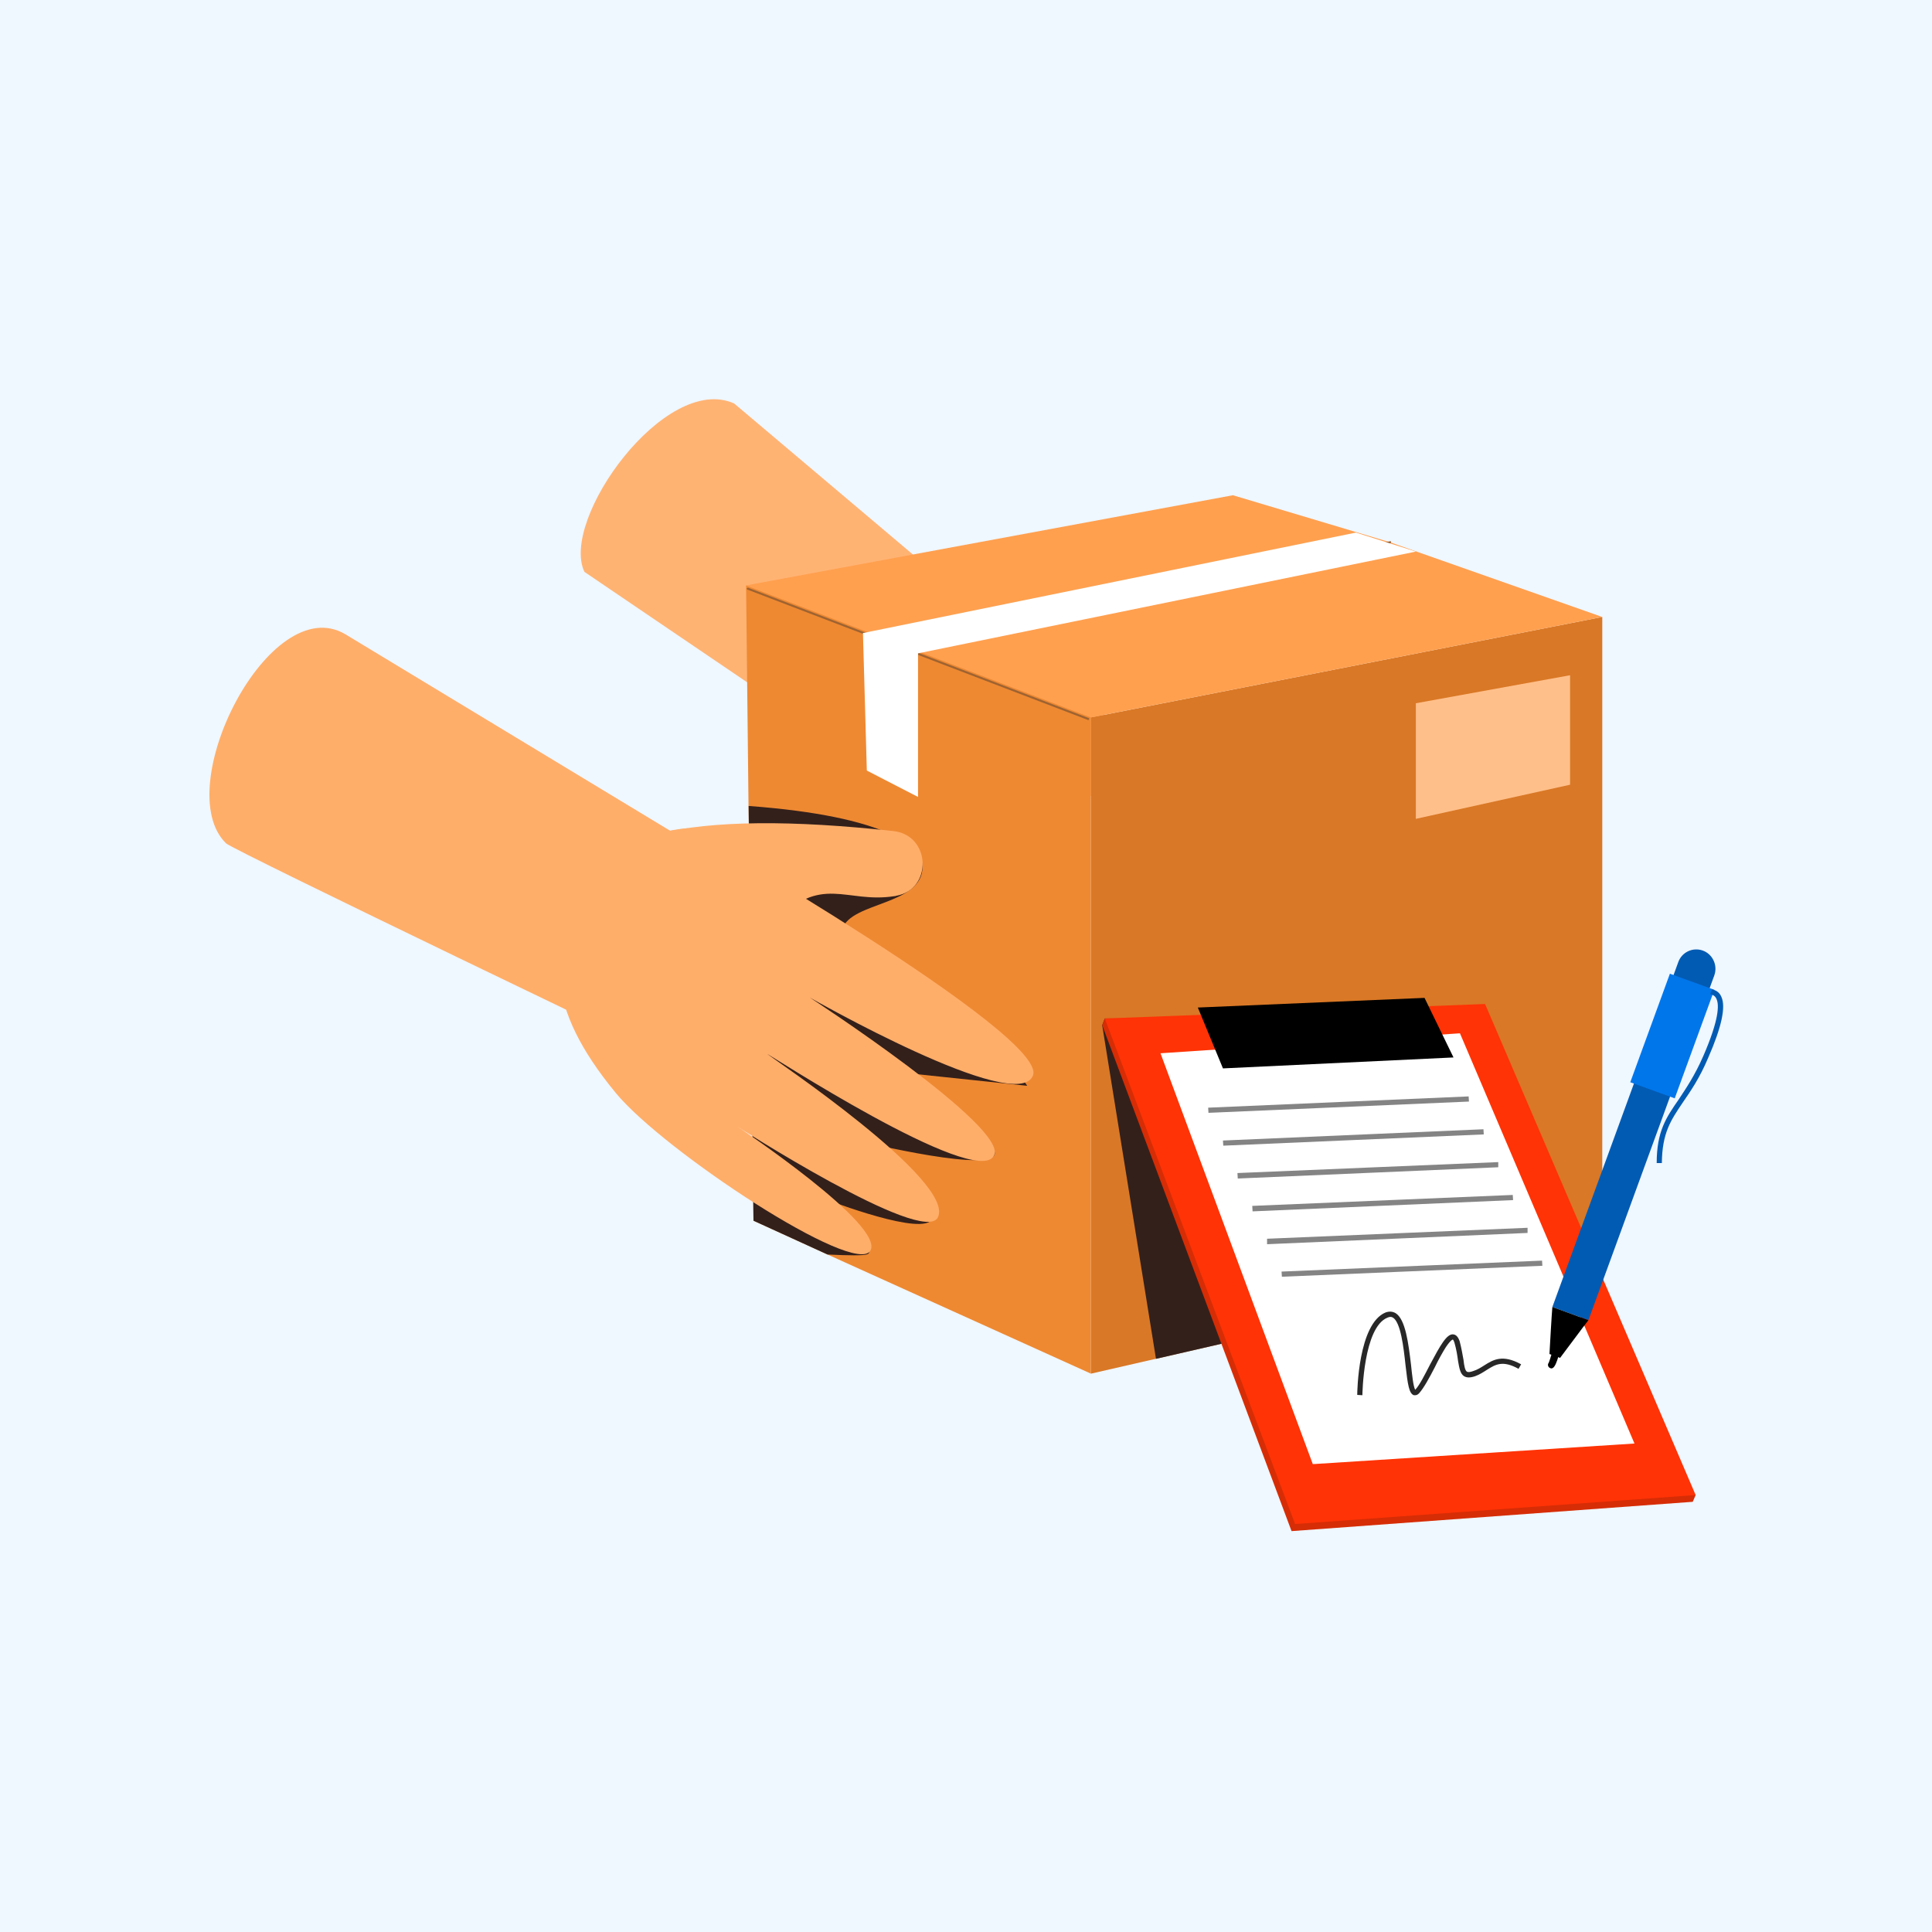 <svg xmlns="http://www.w3.org/2000/svg" viewBox="0 0 600 600" width="600" height="600"><style>tspan{white-space:pre}.a{fill:#eff7ff}.b{fill:#ffb373}.c{fill:#d97826}.d{fill:#ffa04f}.e{fill:#ee8932}.f{fill:#9e6331}.g{mix-blend-mode:soft-light;fill:#fff}.h{fill:#33201b}.i{fill:#ffae69}.j{fill:#ffbf8a}.k{fill:#d62d06}.l{fill:#ff3305}.m{fill:#fff}.n{fill:#848484}.o{fill:#282828}.p{fill:#025bb3}.q{fill:#0076eb}</style><path class="a" d="m-17-21h631v637h-631z"></path><path class="b" d="m323.1 273.7l-141.6-96.1c-7.7-16.2 25.1-61.9 46.5-52.3l121.9 103z"></path><path class="c" d="m338.8 426.6l158.8-36.4v-198.6l-158.8 31.2z"></path><path class="d" d="m497.6 191.6l-65.9-23.2-48.8-14.6-151.2 28 107.1 41z"></path><path class="e" d="m338.8 222.8v203.8l-81.8-37-23-10.5-1.6-134.2-0.7-63.1z"></path><path class="f" d="m275.5 199.7q0 0 0 0l156.3-31c0.1 0 0.2-0.2 0.2-0.4 0-0.2-0.2-0.3-0.3-0.2l-156.3 31c-0.1 0-0.2 0.2-0.2 0.3 0 0.2 0.1 0.3 0.3 0.3z"></path><path class="f" d="m338 223.6c0.1 0 0.2-0.1 0.2-0.2 0.1-0.2 0-0.4-0.1-0.4l-105.8-40.5c-0.1 0-0.3 0.1-0.4 0.2 0 0.2 0.1 0.4 0.2 0.4l105.8 40.5q0 0 0.1 0z"></path><path class="g" d="m439.7 171.3l-154.6 31.6v44.6l-15.9-8.2-1.2-42.7 153.1-31.2z"></path><path class="h" d="m308.7 358.9c-3.7 5.1-45.4-5.4-45.4-5.4 0 0 31 22.4 25.4 25.9-5.6 3.6-34-7.6-34-7.6 0 0 18.7 16.1 14.7 17.7-1.2 0.5-6.1 0.4-12.4 0.1l-23-10.5-1.5-128.8c43.2 3.2 54 12.8 54 18.9 0 12-22.2 10.8-24.9 19.3-2.7 8.6 44.8 28.4 57.4 48.7l-45.6-4.8c0 0 39 21.5 35.3 26.5z"></path><path class="i" d="m203.9 259c17.6-4.3 42.5-4.3 73.6-0.9 11.6 1.3 12.2 18.1 0.8 20.1q-0.2 0.1-0.5 0.1c-15.1 2.4-22.8-7.2-37.5 8.4-19.5 20.6-44.5 11-49.2-0.1-3.1-7.4 0.3-25.1 12.8-27.6z"></path><path class="i" d="m213.6 257.2c-12.2 1-29.1 7-34.9 21.1-7 17-10.1 33.7 12.6 61.2 15 18.1 74.3 57.1 79 48.9 4.6-7.9-40.6-38.1-41.7-38.8-1.2-0.7 58.4 37.7 62.7 28.4 5.3-11.4-51.4-49.3-52.9-50.6-1.6-1.3 64.7 42 70.3 31.5 4.7-8.8-57.2-49.1-57.2-49.1 0 0 64.5 36.8 69.3 24.2 4.9-12.5-107.2-76.8-107.2-76.8z"></path><path class="i" d="m212.5 331.2c0 0-140.2-67.2-142.3-69.3-17.6-17.2 13.6-78.9 37.1-64.9l132.9 80.4z"></path><path class="j" d="m487.6 209.7v34l-47.9 10.6v-35.9z"></path><path class="h" d="m342.3 318.4l16.7 103.6 79.5-18.3-72.2-87.4h-23.2z"></path><path class="k" d="m343.1 316.3l-0.8 2.1 58.8 157.1 124.6-9.1 0.9-2.1z"></path><path class="l" d="m343.1 316.3l59.1 157 124.4-9-65.4-152.5z"></path><path class="m" d="m453.4 320.9l54.2 127.4-99.9 6.4-47.3-127.6z"></path><path d="m372 312.9l7.8 18.9 71.6-3.4-9-18.5z"></path><path class="n" d="m375.3 345.6l-0.1-1.6 80.9-3.5 0.1 1.6z"></path><path class="n" d="m379.9 355.8l-0.1-1.6 80.9-3.5 0.1 1.6z"></path><path class="n" d="m384.4 366l-0.1-1.7 81-3.4v1.6z"></path><path class="n" d="m389 376.2l-0.1-1.7 80.9-3.4 0.1 1.6z"></path><path class="n" d="m393.5 386.4v-1.7l80.9-3.4v1.6z"></path><path class="n" d="m398.1 396.5l-0.1-1.6 80.9-3.4 0.1 1.6z"></path><path class="o" d="m439.5 433.3q-0.3 0-0.4 0c-1.5-0.5-1.9-3.2-2.6-9.3-0.6-5.6-1.5-13.3-3.9-14.8-0.5-0.3-1-0.3-1.7 0-7.5 3-7.8 23.9-7.8 24.1l-1.6-0.1c0-0.9 0.3-22.1 8.8-25.6q1.7-0.6 3.1 0.2c3.1 1.9 4 9.4 4.8 16 0.3 2.9 0.7 6.8 1.3 7.8q0 0 0.1-0.1c1.3-1.4 2.9-4.6 4.5-7.7 3.2-6 5.2-9.6 7.2-9.4 1.3 0.1 1.8 1.6 2 2.1 0.6 2.3 0.9 4.2 1.2 5.8 0.2 1.9 0.5 3.4 1.1 3.7q0.5 0.3 1.9-0.2c1.3-0.4 2.4-1.1 3.5-1.8 2.7-1.7 5.6-3.5 11.4-0.3l-0.8 1.4c-4.9-2.7-7.1-1.4-9.8 0.3-1.1 0.7-2.3 1.5-3.7 2-1.5 0.5-2.6 0.5-3.4 0-1.2-0.7-1.5-2.5-1.9-4.8-0.2-1.6-0.5-3.5-1.1-5.6-0.3-0.9-0.5-1-0.5-1 0 0-0.6 0-2.2 2.4-1 1.6-2.3 3.9-3.4 6.2-1.7 3.3-3.4 6.4-4.8 8-0.5 0.6-1 0.7-1.3 0.7z"></path><path class="p" d="m493.3 410l-11.2-4.1 39.1-107.1c1.1-3.1 4.5-4.7 7.6-3.6 3.1 1.1 4.7 4.6 3.6 7.7z"></path><path class="q" d="m520.1 341.1l-13.8-5 12.3-33.7 13.8 5z"></path><path class="p" d="m516.1 361.2h-1.6c0-9.9 3-14.2 6.8-19.7 2.3-3.5 5-7.4 7.7-13.6 4.9-11.3 4.9-15.8 4.1-17.6-0.4-1-1.1-1.3-1.7-1.5q-0.1 0-0.3-0.1l0.6-1.5q0.1 0 0.2 0.1c0.7 0.2 2 0.6 2.7 2.3 1.4 3.1 0.1 9.3-4.1 18.9-2.7 6.4-5.5 10.4-7.9 13.9-3.7 5.5-6.4 9.4-6.5 18.8z"></path><path d="m481.2 420.5l3.3 1.2c1.1-1.4 7.5-10.1 8.8-11.7l-11.2-4.1c-0.2 2.1-0.8 12.7-0.9 14.6z"></path><path d="m481.5 424.9c-0.6-0.2-0.9-0.8-0.7-1.4 0.7-0.8 1.6-6.9 3.4-6.1 0.6 0.2 0.8 0.8 0.6 1.4-0.6 0.8-1.5 6.9-3.3 6.1z"></path></svg>
